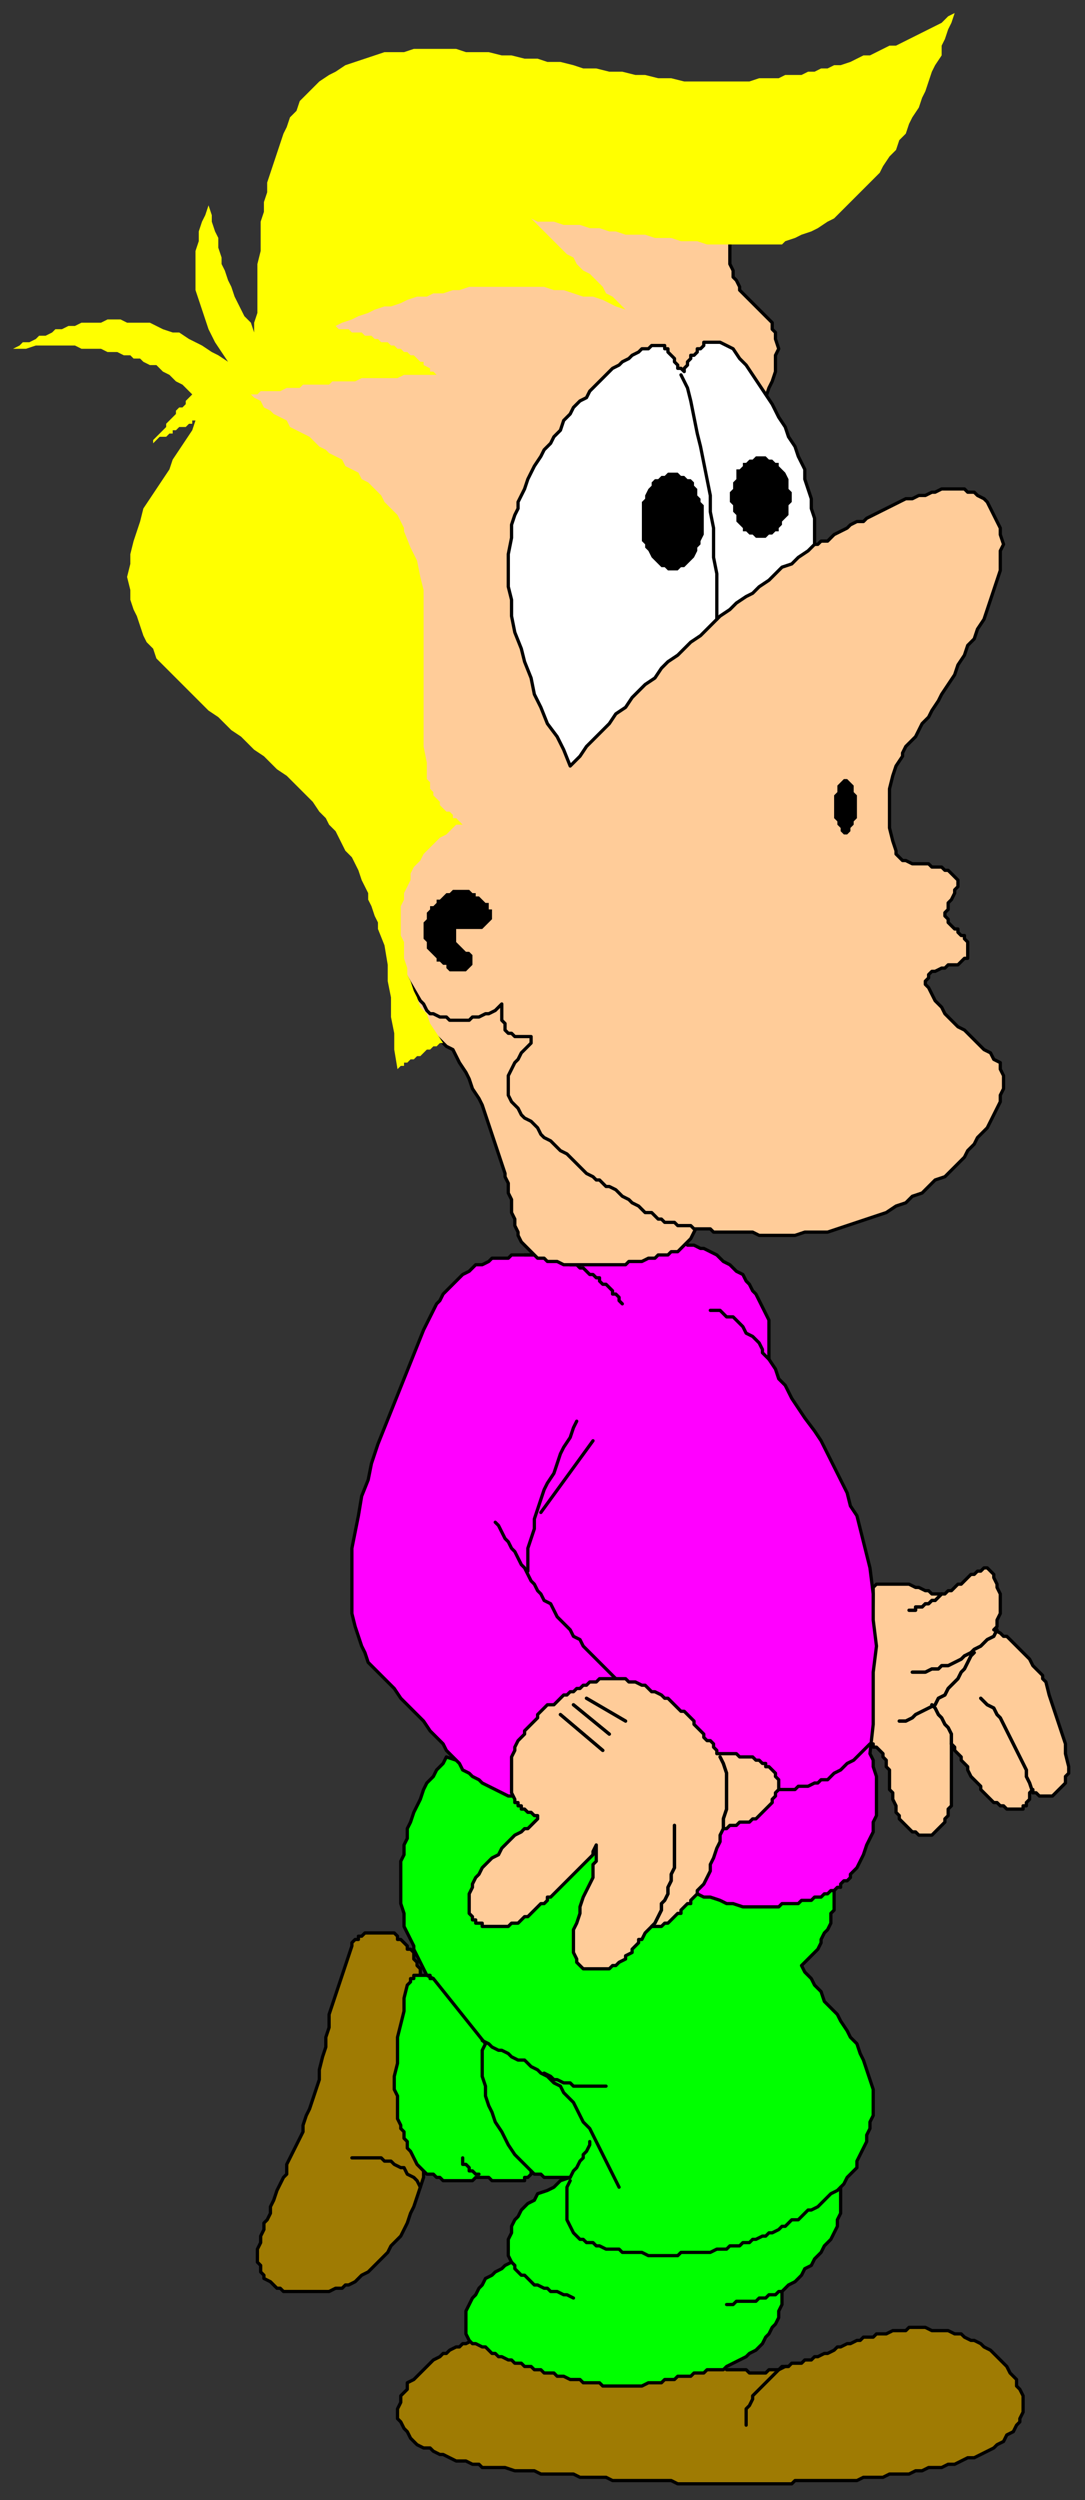 <?xml version="1.0" encoding="UTF-8" standalone="no"?>
<svg
   xmlns:dc="http://purl.org/dc/elements/1.1/"
   xmlns:cc="http://creativecommons.org/ns#"
   xmlns:rdf="http://www.w3.org/1999/02/22-rdf-syntax-ns#"
   xmlns:svg="http://www.w3.org/2000/svg"
   xmlns="http://www.w3.org/2000/svg"
   xmlns:sodipodi="http://sodipodi.sourceforge.net/DTD/sodipodi-0.dtd"
   xmlns:inkscape="http://www.inkscape.org/namespaces/inkscape"
   version="1.0"
   width="88.106mm"
   height="202.935mm"
   id="svg113"
   sodipodi:docname="ANIMA007.WMF">
  <rect width="100%" height="100%" fill="#333333" stroke="none"/>
  <sodipodi:namedview
     pagecolor="#ffffff"
     bordercolor="#666666"
     borderopacity="1"
     objecttolerance="10"
     gridtolerance="10"
     guidetolerance="10"
     inkscape:pageopacity="0"
     inkscape:pageshadow="2"
     inkscape:window-width="640"
     inkscape:window-height="480"
     id="namedview115" />
  <defs
     id="defs3">
    <pattern
       id="WMFhbasepattern"
       patternUnits="userSpaceOnUse"
       width="6"
       height="6"
       x="0"
       y="0" />
  </defs>
  <path
     style="fill:#9f7b03;fill-rule:evenodd;fill-opacity:1;stroke:#000000;stroke-width:1px;stroke-linecap:round;stroke-linejoin:round;stroke-miterlimit:4;stroke-dasharray:none;stroke-opacity:1;"
     d="  M 148,718   L 221,726   L 222,726   L 222,726   L 223,727   L 224,727   L 225,727   L 226,727   L 227,727   L 228,727   L 229,727   L 230,728   L 230,728   L 231,728   L 232,728   L 233,728   L 234,728   L 235,728   L 236,727   L 238,727   L 239,727   L 240,726   L 242,726   L 243,725   L 245,725   L 246,725   L 247,724   L 249,724   L 250,723   L 251,723   L 253,722   L 254,722   L 256,721   L 257,720   L 258,720   L 260,719   L 261,719   L 263,718   L 264,718   L 265,717   L 267,717   L 268,717   L 269,716   L 271,716   L 272,716   L 274,715   L 275,715   L 276,715   L 278,715   L 279,714   L 281,714   L 283,714   L 284,714   L 286,715   L 288,715   L 290,715   L 291,715   L 293,716   L 295,716   L 296,717   L 298,718   L 299,718   L 301,719   L 302,720   L 304,721   L 305,722   L 306,723   L 307,724   L 308,725   L 309,726   L 310,728   L 311,729   L 312,730   L 312,732   L 313,733   L 314,735   L 314,736   L 314,737   L 314,739   L 314,740   L 313,742   L 313,743   L 312,744   L 311,746   L 309,747   L 308,749   L 306,750   L 305,751   L 303,752   L 301,753   L 299,754   L 297,754   L 295,755   L 293,756   L 291,756   L 289,757   L 287,757   L 285,757   L 283,758   L 281,758   L 279,759   L 277,759   L 275,759   L 273,759   L 271,760   L 269,760   L 267,760   L 265,760   L 263,761   L 261,761   L 259,761   L 257,761   L 255,761   L 253,761   L 251,761   L 249,761   L 247,761   L 244,761   L 243,762   L 240,762   L 238,762   L 236,762   L 234,762   L 232,762   L 230,762   L 228,762   L 226,762   L 224,762   L 222,762   L 220,762   L 218,762   L 216,762   L 214,762   L 212,762   L 210,762   L 208,762   L 206,761   L 204,761   L 202,761   L 200,761   L 198,761   L 196,761   L 194,761   L 192,761   L 190,761   L 188,761   L 186,760   L 184,760   L 182,760   L 180,760   L 178,760   L 176,759   L 174,759   L 172,759   L 170,759   L 168,759   L 166,759   L 164,758   L 162,758   L 160,758   L 158,758   L 155,757   L 154,757   L 152,757   L 150,757   L 148,757   L 147,756   L 145,756   L 143,755   L 141,755   L 140,755   L 138,754   L 136,753   L 135,753   L 133,752   L 132,751   L 130,751   L 128,750   L 127,749   L 126,748   L 125,746   L 124,745   L 123,743   L 122,742   L 122,740   L 122,739   L 123,737   L 123,735   L 124,734   L 125,733   L 125,731   L 127,730   L 128,729   L 129,728   L 130,727   L 131,726   L 132,725   L 133,724   L 135,723   L 136,722   L 137,722   L 138,721   L 140,720   L 141,720   L 142,719   L 143,719   L 145,718   L 146,718   L 147,718   L 148,718  z "
     id="path5" />
  <path
     style="fill:#9f7b03;fill-rule:evenodd;fill-opacity:1;stroke:#000000;stroke-width:1px;stroke-linecap:round;stroke-linejoin:round;stroke-miterlimit:4;stroke-dasharray:none;stroke-opacity:1;"
     d="  M 130,663   L 130,666   L 130,668   L 129,671   L 128,674   L 127,677   L 126,679   L 125,682   L 124,684   L 123,686   L 122,687   L 121,688   L 120,689   L 119,691   L 118,692   L 117,693   L 116,694   L 115,695   L 114,696   L 113,697   L 111,698   L 110,699   L 109,700   L 107,701   L 106,701   L 105,702   L 104,702   L 103,702   L 101,703   L 100,703   L 98,703   L 97,703   L 95,703   L 93,703   L 92,703   L 90,703   L 89,703   L 87,703   L 86,702   L 85,702   L 84,701   L 83,700   L 81,699   L 81,698   L 80,697   L 80,695   L 79,694   L 79,693   L 79,691   L 79,690   L 80,688   L 80,687   L 80,686   L 81,684   L 81,683   L 81,682   L 82,681   L 83,679   L 83,677   L 84,675   L 85,672   L 86,670   L 87,668   L 88,667   L 88,664   L 89,662   L 90,660   L 91,658   L 92,656   L 93,654   L 93,652   L 94,649   L 95,647   L 96,644   L 97,641   L 98,638   L 98,635   L 99,631   L 100,628   L 100,625   L 101,622   L 101,618   L 102,615   L 103,612   L 104,609   L 105,606   L 106,603   L 107,600   L 108,597   L 108,596   L 109,595   L 110,595   L 110,594   L 111,594   L 112,593   L 113,593   L 114,593   L 115,593   L 116,593   L 116,593   L 117,593   L 118,593   L 119,593   L 120,593   L 121,593   L 122,594   L 122,595   L 123,595   L 124,596   L 125,597   L 125,598   L 126,598   L 127,599   L 127,600   L 127,601   L 128,602   L 128,603   L 129,604   L 129,605   L 129,606   L 129,607   L 130,614   L 130,621   L 131,628   L 131,635   L 131,642   L 131,649   L 131,656   L 130,663  z "
     id="path7" />
  <path
     style="fill:#00ff00;fill-rule:evenodd;fill-opacity:1;stroke:#000000;stroke-width:1px;stroke-linecap:round;stroke-linejoin:round;stroke-miterlimit:4;stroke-dasharray:none;stroke-opacity:1;"
     d="  M 137,539   L 256,579   L 256,581   L 256,583   L 256,584   L 256,586   L 255,587   L 255,589   L 255,590   L 254,592   L 253,593   L 252,595   L 252,596   L 251,598   L 250,599   L 249,600   L 247,602   L 246,603   L 247,605   L 249,607   L 250,609   L 252,611   L 253,614   L 255,616   L 257,618   L 258,620   L 260,623   L 261,625   L 263,627   L 264,630   L 265,632   L 266,635   L 267,638   L 268,641   L 268,643   L 268,645   L 268,647   L 268,649   L 267,651   L 267,653   L 266,655   L 266,657   L 265,659   L 264,661   L 263,663   L 263,665   L 261,667   L 260,668   L 259,670   L 258,671   L 258,674   L 258,676   L 258,679   L 257,681   L 257,683   L 256,685   L 255,687   L 253,689   L 252,691   L 250,693   L 249,695   L 247,696   L 246,698   L 244,700   L 242,701   L 240,703   L 240,705   L 240,707   L 239,709   L 239,711   L 238,713   L 237,714   L 236,716   L 235,717   L 234,719   L 233,720   L 232,721   L 230,722   L 229,723   L 227,724   L 225,725   L 223,726   L 222,727   L 221,727   L 219,727   L 218,727   L 217,727   L 216,728   L 214,728   L 213,728   L 212,729   L 211,729   L 210,729   L 208,729   L 207,730   L 206,730   L 205,730   L 204,730   L 203,731   L 201,731   L 200,731   L 199,731   L 197,732   L 196,732   L 195,732   L 194,732   L 192,732   L 191,732   L 189,732   L 188,732   L 187,732   L 185,732   L 184,731   L 182,731   L 181,731   L 179,731   L 178,730   L 177,730   L 176,730   L 175,730   L 173,729   L 172,729   L 171,729   L 170,728   L 169,728   L 167,728   L 166,727   L 165,727   L 164,727   L 163,726   L 161,726   L 160,725   L 159,725   L 158,725   L 157,724   L 156,724   L 154,723   L 153,723   L 152,722   L 151,722   L 150,721   L 149,720   L 148,720   L 146,719   L 145,719   L 144,718   L 143,716   L 143,714   L 143,712   L 143,710   L 143,709   L 144,707   L 145,705   L 146,704   L 147,702   L 148,701   L 149,699   L 151,698   L 152,697   L 154,696   L 155,695   L 157,694   L 156,692   L 156,690   L 156,688   L 156,687   L 157,685   L 157,683   L 158,681   L 159,680   L 160,678   L 162,676   L 164,675   L 165,673   L 168,672   L 170,671   L 172,669   L 175,668   L 174,668   L 174,668   L 173,668   L 172,668   L 172,668   L 171,668   L 170,668   L 169,668   L 169,668   L 168,668   L 167,668   L 166,667   L 165,667   L 165,667   L 164,667   L 163,666   L 163,667   L 162,668   L 161,668   L 161,669   L 160,669   L 159,669   L 158,669   L 157,669   L 156,669   L 155,669   L 153,669   L 152,669   L 151,669   L 150,668   L 148,668   L 147,668   L 146,668   L 145,669   L 144,669   L 143,669   L 142,669   L 141,669   L 140,669   L 139,669   L 137,669   L 136,669   L 135,668   L 134,668   L 133,667   L 131,667   L 130,666   L 129,665   L 128,664   L 127,662   L 126,660   L 125,659   L 125,657   L 124,656   L 124,654   L 123,653   L 123,652   L 122,650   L 122,649   L 122,647   L 122,646   L 122,644   L 122,643   L 121,641   L 121,637   L 122,633   L 122,629   L 122,625   L 123,621   L 124,617   L 124,613   L 125,609   L 126,608   L 126,607   L 127,607   L 127,606   L 128,606   L 128,606   L 129,606   L 129,606   L 130,606   L 130,606   L 131,606   L 131,606   L 132,606   L 132,607   L 132,607   L 133,607   L 131,606   L 130,604   L 129,602   L 128,600   L 127,598   L 127,597   L 126,595   L 125,593   L 124,591   L 124,589   L 124,587   L 123,584   L 123,582   L 123,581   L 123,578   L 123,576   L 123,574   L 123,571   L 124,569   L 124,566   L 125,564   L 125,561   L 126,559   L 127,556   L 128,554   L 129,552   L 130,549   L 131,547   L 133,545   L 134,543   L 136,541   L 137,539  z "
     id="path9" />
  <path
     style="fill:#ffcc99;fill-rule:evenodd;fill-opacity:1;stroke:#000000;stroke-width:1px;stroke-linecap:round;stroke-linejoin:round;stroke-miterlimit:4;stroke-dasharray:none;stroke-opacity:1;"
     d="  M 268,489   L 268,488   L 268,487   L 269,486   L 270,486   L 271,486   L 273,486   L 274,486   L 276,486   L 277,486   L 279,486   L 281,487   L 282,487   L 284,488   L 285,488   L 286,489   L 287,489   L 288,489   L 289,489   L 290,489   L 291,488   L 292,488   L 293,487   L 294,486   L 295,486   L 296,485   L 297,484   L 297,484   L 298,483   L 299,483   L 300,482   L 301,482   L 302,481   L 303,481   L 304,482   L 305,483   L 305,484   L 306,486   L 306,487   L 307,489   L 307,490   L 307,491   L 307,493   L 307,494   L 307,495   L 306,497   L 306,498   L 306,499   L 305,500   L 307,501   L 308,502   L 309,502   L 310,503   L 311,504   L 312,505   L 313,506   L 314,507   L 315,508   L 316,509   L 317,511   L 318,512   L 319,513   L 320,514   L 320,515   L 321,516   L 322,520   L 323,523   L 324,526   L 325,529   L 326,532   L 327,535   L 327,538   L 328,542   L 328,543   L 328,544   L 327,545   L 327,546   L 327,547   L 326,548   L 325,549   L 324,550   L 324,550   L 324,550   L 323,551   L 323,551   L 322,551   L 322,551   L 321,551   L 321,551   L 320,551   L 320,551   L 319,551   L 319,551   L 318,550   L 318,550   L 317,550   L 317,549   L 316,550   L 316,551   L 316,552   L 315,553   L 315,554   L 314,554   L 314,555   L 313,555   L 312,555   L 312,555   L 311,555   L 311,555   L 310,555   L 310,555   L 309,555   L 308,554   L 308,554   L 307,554   L 307,554   L 306,553   L 305,553   L 305,553   L 305,553   L 304,552   L 303,551   L 302,550   L 301,549   L 301,548   L 300,547   L 299,546   L 298,545   L 297,543   L 297,542   L 296,541   L 295,540   L 295,539   L 294,538   L 293,537   L 293,536   L 292,535   L 292,537   L 292,539   L 292,541   L 292,543   L 292,546   L 292,548   L 292,550   L 292,553   L 292,554   L 291,555   L 291,557   L 290,558   L 290,559   L 289,560   L 288,561   L 287,562   L 286,563   L 285,563   L 284,563   L 284,563   L 283,563   L 282,563   L 281,562   L 280,562   L 279,561   L 278,560   L 277,559   L 276,558   L 276,557   L 275,556   L 275,555   L 275,554   L 274,552   L 274,550   L 273,549   L 273,547   L 273,545   L 273,543   L 272,542   L 272,540   L 271,539   L 271,538   L 270,537   L 269,536   L 268,536   L 268,535   L 267,535   L 267,534   L 268,489  z "
     id="path11" />
  <path
     style="fill:none;stroke:#000000;stroke-width:1px;stroke-linecap:round;stroke-linejoin:round;stroke-miterlimit:4;stroke-dasharray:none;stroke-opacity:1;"
     d="  M 289,489   L 289,489   L 288,490   L 288,490   L 287,491   L 286,491   L 286,491   L 285,492   L 284,492   L 284,492   L 283,493   L 282,493   L 281,493   L 281,494   L 280,494   L 279,494   L 279,494  "
     id="path13" />
  <path
     style="fill:none;stroke:#000000;stroke-width:1px;stroke-linecap:round;stroke-linejoin:round;stroke-miterlimit:4;stroke-dasharray:none;stroke-opacity:1;"
     d="  M 289,489   L 289,489   L 288,490   L 288,490   L 287,491   L 286,491   L 286,491   L 285,492   L 284,492   L 284,492   L 283,493   L 282,493   L 281,493   L 281,494   L 280,494   L 279,494   L 279,494  "
     id="path15" />
  <path
     style="fill:none;stroke:#000000;stroke-width:1px;stroke-linecap:round;stroke-linejoin:round;stroke-miterlimit:4;stroke-dasharray:none;stroke-opacity:1;"
     d="  M 306,500   L 305,502   L 303,503   L 302,504   L 301,505   L 299,506   L 298,507   L 296,508   L 295,509   L 293,510   L 291,511   L 289,511   L 288,512   L 286,512   L 284,513   L 282,513   L 280,513  "
     id="path17" />
  <path
     style="fill:none;stroke:#000000;stroke-width:1px;stroke-linecap:round;stroke-linejoin:round;stroke-miterlimit:4;stroke-dasharray:none;stroke-opacity:1;"
     d="  M 306,500   L 305,502   L 303,503   L 302,504   L 301,505   L 299,506   L 298,507   L 296,508   L 295,509   L 293,510   L 291,511   L 289,511   L 288,512   L 286,512   L 284,513   L 282,513   L 280,513  "
     id="path19" />
  <path
     style="fill:none;stroke:#000000;stroke-width:1px;stroke-linecap:round;stroke-linejoin:round;stroke-miterlimit:4;stroke-dasharray:none;stroke-opacity:1;"
     d="  M 276,528   L 278,528   L 280,527   L 281,526   L 283,525   L 285,524   L 287,523   L 288,521   L 290,520   L 291,518   L 292,517   L 294,515   L 295,513   L 296,512   L 297,510   L 298,508   L 299,507  "
     id="path21" />
  <path
     style="fill:none;stroke:#000000;stroke-width:1px;stroke-linecap:round;stroke-linejoin:round;stroke-miterlimit:4;stroke-dasharray:none;stroke-opacity:1;"
     d="  M 276,528   L 278,528   L 280,527   L 281,526   L 283,525   L 285,524   L 287,523   L 288,521   L 290,520   L 291,518   L 292,517   L 294,515   L 295,513   L 296,512   L 297,510   L 298,508   L 299,507  "
     id="path23" />
  <path
     style="fill:none;stroke:#000000;stroke-width:1px;stroke-linecap:round;stroke-linejoin:round;stroke-miterlimit:4;stroke-dasharray:none;stroke-opacity:1;"
     d="  M 292,535   L 292,533   L 292,532   L 291,530   L 290,529   L 289,527   L 288,526   L 287,524   L 286,523  "
     id="path25" />
  <path
     style="fill:none;stroke:#000000;stroke-width:1px;stroke-linecap:round;stroke-linejoin:round;stroke-miterlimit:4;stroke-dasharray:none;stroke-opacity:1;"
     d="  M 292,535   L 292,533   L 292,532   L 291,530   L 290,529   L 289,527   L 288,526   L 287,524   L 286,523  "
     id="path27" />
  <path
     style="fill:none;stroke:#000000;stroke-width:1px;stroke-linecap:round;stroke-linejoin:round;stroke-miterlimit:4;stroke-dasharray:none;stroke-opacity:1;"
     d="  M 301,521   L 302,522   L 303,523   L 305,524   L 306,526   L 307,527   L 308,529   L 309,531   L 310,533   L 311,535   L 312,537   L 313,539   L 314,541   L 315,543   L 315,545   L 316,547   L 317,550  "
     id="path29" />
  <path
     style="fill:none;stroke:#000000;stroke-width:1px;stroke-linecap:round;stroke-linejoin:round;stroke-miterlimit:4;stroke-dasharray:none;stroke-opacity:1;"
     d="  M 301,521   L 302,522   L 303,523   L 305,524   L 306,526   L 307,527   L 308,529   L 309,531   L 310,533   L 311,535   L 312,537   L 313,539   L 314,541   L 315,543   L 315,545   L 316,547   L 317,550  "
     id="path31" />
  <path
     style="fill:#ff00ff;fill-rule:evenodd;fill-opacity:1;stroke:#000000;stroke-width:1px;stroke-linecap:round;stroke-linejoin:round;stroke-miterlimit:4;stroke-dasharray:none;stroke-opacity:1;"
     d="  M 189,386   L 190,386   L 192,385   L 193,385   L 194,385   L 196,384   L 197,384   L 199,383   L 200,383   L 202,382   L 203,382   L 204,382   L 206,381   L 207,381   L 209,381   L 210,381   L 211,382   L 213,382   L 215,383   L 216,383   L 218,384   L 220,385   L 221,386   L 222,387   L 224,388   L 225,389   L 226,390   L 228,391   L 229,393   L 230,394   L 231,396   L 232,397   L 233,399   L 234,401   L 235,403   L 236,405   L 236,407   L 236,410   L 236,412   L 236,415   L 236,417   L 238,420   L 239,423   L 241,425   L 243,429   L 245,432   L 247,435   L 250,439   L 252,442   L 254,446   L 256,450   L 258,454   L 260,458   L 261,462   L 263,465   L 264,469   L 265,473   L 267,481   L 268,489   L 268,497   L 269,505   L 268,513   L 268,521   L 268,529   L 267,538   L 268,540   L 268,542   L 269,545   L 269,547   L 269,549   L 269,552   L 269,554   L 269,557   L 268,559   L 268,562   L 267,564   L 266,566   L 265,569   L 264,571   L 263,573   L 261,575   L 261,576   L 260,577   L 259,577   L 258,578   L 258,579   L 257,579   L 256,580   L 255,580   L 254,581   L 253,581   L 252,582   L 251,582   L 250,582   L 249,583   L 247,583   L 246,583   L 245,584   L 244,584   L 243,584   L 242,584   L 241,584   L 240,584   L 239,585   L 237,585   L 236,585   L 235,585   L 234,585   L 234,585   L 233,585   L 232,585   L 231,585   L 230,585   L 228,585   L 225,584   L 223,584   L 221,583   L 218,582   L 216,582   L 214,581   L 212,580   L 210,579   L 207,577   L 205,576   L 203,575   L 201,574   L 199,572   L 197,571   L 195,570   L 193,568   L 191,567   L 188,565   L 186,564   L 184,563   L 182,561   L 180,560   L 178,559   L 176,558   L 173,557   L 171,555   L 169,555   L 167,554   L 164,553   L 162,552   L 160,552   L 158,551   L 156,551   L 154,550   L 152,549   L 150,548   L 148,547   L 147,546   L 145,545   L 144,544   L 142,543   L 141,541   L 140,540   L 138,538   L 137,537   L 136,535   L 134,533   L 132,531   L 130,528   L 127,525   L 125,523   L 123,521   L 121,518   L 119,516   L 117,514   L 115,512   L 113,510   L 112,507   L 111,505   L 110,502   L 109,499   L 108,495   L 108,492   L 108,486   L 108,481   L 108,475   L 109,470   L 110,465   L 111,459   L 113,454   L 114,449   L 116,443   L 118,438   L 120,433   L 122,428   L 124,423   L 126,418   L 128,413   L 130,408   L 131,406   L 132,404   L 133,402   L 134,400   L 135,399   L 136,397   L 138,395   L 139,394   L 141,392   L 142,391   L 144,390   L 146,388   L 148,388   L 150,387   L 151,386   L 154,386   L 155,386   L 156,386   L 157,385   L 158,385   L 159,385   L 160,385   L 161,385   L 162,385   L 163,385   L 165,385   L 166,385   L 167,385   L 168,385   L 169,385   L 170,385   L 171,385   L 172,385   L 173,386   L 174,386   L 176,386   L 177,386   L 178,386   L 179,386   L 180,386   L 181,386   L 182,386   L 183,386   L 184,386   L 185,386   L 187,386   L 188,386   L 189,386  z "
     id="path33" />
  <path
     style="fill:none;stroke:#000000;stroke-width:1px;stroke-linecap:round;stroke-linejoin:round;stroke-miterlimit:4;stroke-dasharray:none;stroke-opacity:1;"
     d="  M 236,417   L 235,416   L 234,415   L 234,414   L 233,412   L 232,411   L 231,410   L 229,409   L 228,407   L 227,406   L 226,405   L 225,404   L 223,404   L 222,403   L 221,402   L 220,402   L 218,402  "
     id="path35" />
  <path
     style="fill:none;stroke:#000000;stroke-width:1px;stroke-linecap:round;stroke-linejoin:round;stroke-miterlimit:4;stroke-dasharray:none;stroke-opacity:1;"
     d="  M 161,385   L 162,385   L 163,385   L 164,385   L 165,385   L 166,385   L 168,385   L 169,386   L 170,386   L 171,386   L 172,386   L 173,387   L 174,387   L 175,388   L 176,388   L 177,388   L 178,389   L 179,389   L 180,390   L 181,391   L 182,391   L 183,392   L 184,392   L 184,393   L 185,394   L 186,394   L 187,395   L 188,396   L 188,397   L 189,397   L 190,398   L 190,399   L 191,400  "
     id="path37" />
  <path
     style="fill:none;stroke:#000000;stroke-width:1px;stroke-linecap:round;stroke-linejoin:round;stroke-miterlimit:4;stroke-dasharray:none;stroke-opacity:1;"
     d="  M 177,436   L 176,438   L 175,441   L 173,444   L 172,446   L 171,449   L 170,452   L 168,455   L 167,457   L 166,460   L 165,463   L 164,466   L 164,469   L 163,472   L 162,475   L 162,478   L 162,482  "
     id="path39" />
  <path
     style="fill:none;stroke:#000000;stroke-width:1px;stroke-linecap:round;stroke-linejoin:round;stroke-miterlimit:4;stroke-dasharray:none;stroke-opacity:1;"
     d="  M 182,442   L 166,464  "
     id="path41" />
  <path
     style="fill:none;stroke:#000000;stroke-width:1px;stroke-linecap:round;stroke-linejoin:round;stroke-miterlimit:4;stroke-dasharray:none;stroke-opacity:1;"
     d="  M 152,467   L 153,468   L 154,470   L 155,472   L 156,473   L 157,475   L 158,476   L 159,478   L 160,480   L 161,481   L 162,483   L 163,485   L 164,486   L 165,488   L 166,489   L 167,491   L 169,492   L 170,494   L 171,496   L 172,497   L 174,499   L 175,500   L 176,502   L 178,503   L 179,505   L 180,506   L 182,508   L 183,509   L 185,511   L 186,512   L 188,514   L 189,515   L 191,517  "
     id="path43" />
  <path
     style="fill:none;stroke:#000000;stroke-width:1px;stroke-linecap:round;stroke-linejoin:round;stroke-miterlimit:4;stroke-dasharray:none;stroke-opacity:1;"
     d="  M 267,535   L 266,536   L 264,538   L 263,539   L 262,540   L 260,541   L 259,542   L 258,543   L 256,544   L 255,545   L 254,546   L 252,546   L 251,547   L 250,547   L 248,548   L 247,548   L 245,548   L 244,549   L 243,549   L 241,549   L 240,549   L 238,549   L 237,549   L 235,550   L 234,550   L 232,550   L 231,550   L 229,550   L 228,550   L 226,550   L 225,550   L 223,550   L 221,550  "
     id="path45" />
  <path
     style="fill:#ffcc99;fill-rule:evenodd;fill-opacity:1;stroke:#000000;stroke-width:1px;stroke-linecap:round;stroke-linejoin:round;stroke-miterlimit:4;stroke-dasharray:none;stroke-opacity:1;"
     d="  M 165,558   L 165,557   L 164,557   L 164,557   L 163,556   L 162,556   L 162,556   L 161,555   L 161,555   L 160,555   L 160,554   L 160,554   L 159,554   L 159,553   L 158,553   L 158,552   L 158,552   L 157,550   L 157,548   L 157,546   L 157,544   L 157,541   L 157,539   L 158,537   L 158,536   L 159,534   L 160,533   L 161,532   L 161,531   L 162,530   L 163,529   L 164,528   L 165,527   L 165,526   L 166,525   L 167,524   L 168,523   L 170,523   L 171,522   L 172,521   L 173,520   L 174,520   L 175,519   L 176,519   L 177,518   L 178,518   L 179,517   L 180,517   L 181,516   L 182,516   L 183,516   L 184,515   L 186,515   L 187,515   L 188,515   L 189,515   L 190,515   L 192,515   L 193,516   L 194,516   L 195,516   L 197,517   L 198,517   L 199,518   L 200,519   L 201,519   L 203,520   L 204,521   L 205,521   L 206,522   L 207,523   L 208,524   L 209,525   L 210,525   L 211,526   L 212,527   L 213,528   L 213,529   L 214,530   L 215,531   L 216,532   L 216,533   L 217,534   L 218,534   L 219,535   L 219,536   L 220,537   L 220,538   L 221,538   L 222,538   L 223,538   L 224,538   L 225,538   L 226,538   L 227,539   L 228,539   L 229,539   L 230,539   L 231,539   L 232,540   L 233,540   L 234,541   L 235,541   L 235,542   L 236,542   L 237,543   L 238,544   L 238,545   L 239,546   L 239,548   L 239,549   L 238,550   L 238,551   L 237,552   L 237,553   L 236,554   L 235,555   L 234,556   L 233,557   L 232,558   L 231,558   L 230,559   L 229,559   L 227,559   L 226,560   L 225,560   L 224,560   L 223,561   L 222,561   L 221,563   L 221,565   L 220,567   L 219,570   L 218,572   L 218,574   L 217,576   L 216,578   L 215,579   L 215,579   L 214,580   L 214,581   L 213,582   L 213,582   L 212,583   L 212,584   L 211,584   L 210,585   L 210,585   L 209,586   L 209,587   L 208,587   L 207,588   L 207,588   L 206,589   L 205,590   L 204,590   L 203,591   L 203,591   L 202,591   L 201,591   L 200,591   L 199,592   L 198,593   L 197,595   L 196,595   L 196,596   L 195,597   L 194,598   L 194,599   L 192,600   L 192,601   L 190,602   L 190,602   L 189,603   L 188,603   L 187,604   L 186,604   L 185,604   L 184,604   L 184,604   L 183,604   L 182,604   L 181,604   L 181,604   L 180,604   L 179,604   L 178,603   L 177,602   L 177,601   L 176,599   L 176,598   L 176,596   L 176,594   L 176,592   L 177,590   L 178,587   L 178,585   L 179,582   L 180,580   L 181,578   L 182,576   L 182,574   L 182,573   L 182,572   L 183,571   L 183,570   L 183,569   L 183,568   L 183,566   L 182,568   L 182,569   L 181,570   L 180,571   L 179,572   L 178,573   L 177,574   L 176,575   L 175,576   L 174,577   L 174,577   L 173,578   L 172,579   L 171,580   L 170,581   L 169,582   L 168,582   L 168,583   L 167,584   L 166,584   L 165,585   L 164,586   L 163,587   L 163,587   L 162,588   L 161,588   L 160,589   L 159,590   L 158,590   L 157,590   L 156,591   L 155,591   L 154,591   L 153,591   L 153,591   L 152,591   L 151,591   L 150,591   L 150,591   L 149,591   L 148,591   L 148,590   L 147,590   L 146,590   L 146,589   L 145,589   L 145,588   L 144,587   L 144,586   L 144,584   L 144,583   L 144,581   L 145,579   L 145,578   L 146,576   L 147,575   L 148,573   L 149,572   L 150,571   L 151,570   L 153,569   L 154,567   L 155,566   L 156,565   L 157,564   L 158,563   L 160,562   L 161,561   L 162,561   L 163,560   L 164,559   L 165,558  z "
     id="path47" />
  <path
     style="fill:none;stroke:#000000;stroke-width:1px;stroke-linecap:round;stroke-linejoin:round;stroke-miterlimit:4;stroke-dasharray:none;stroke-opacity:1;"
     d="  M 200,591   L 201,590   L 202,588   L 203,586   L 203,584   L 204,583   L 205,581   L 205,579   L 206,577   L 206,575   L 207,573   L 207,571   L 207,569   L 207,567   L 207,564   L 207,562   L 207,560  "
     id="path49" />
  <path
     style="fill:none;stroke:#000000;stroke-width:1px;stroke-linecap:round;stroke-linejoin:round;stroke-miterlimit:4;stroke-dasharray:none;stroke-opacity:1;"
     d="  M 200,591   L 201,590   L 202,588   L 203,586   L 203,584   L 204,583   L 205,581   L 205,579   L 206,577   L 206,575   L 207,573   L 207,571   L 207,569   L 207,567   L 207,564   L 207,562   L 207,560  "
     id="path51" />
  <path
     style="fill:none;stroke:#000000;stroke-width:1px;stroke-linecap:round;stroke-linejoin:round;stroke-miterlimit:4;stroke-dasharray:none;stroke-opacity:1;"
     d="  M 222,561   L 222,558   L 223,555   L 223,552   L 223,549   L 223,547   L 223,544   L 222,541   L 221,539  "
     id="path53" />
  <path
     style="fill:none;stroke:#000000;stroke-width:1px;stroke-linecap:round;stroke-linejoin:round;stroke-miterlimit:4;stroke-dasharray:none;stroke-opacity:1;"
     d="  M 222,561   L 222,558   L 223,555   L 223,552   L 223,549   L 223,547   L 223,544   L 222,541   L 221,539  "
     id="path55" />
  <path
     style="fill:none;stroke:#000000;stroke-width:1px;stroke-linecap:round;stroke-linejoin:round;stroke-miterlimit:4;stroke-dasharray:none;stroke-opacity:1;"
     d="  M 185,537   L 172,526  "
     id="path57" />
  <path
     style="fill:none;stroke:#000000;stroke-width:1px;stroke-linecap:round;stroke-linejoin:round;stroke-miterlimit:4;stroke-dasharray:none;stroke-opacity:1;"
     d="  M 185,537   L 172,526  "
     id="path59" />
  <path
     style="fill:none;stroke:#000000;stroke-width:1px;stroke-linecap:round;stroke-linejoin:round;stroke-miterlimit:4;stroke-dasharray:none;stroke-opacity:1;"
     d="  M 187,532   L 176,523  "
     id="path61" />
  <path
     style="fill:none;stroke:#000000;stroke-width:1px;stroke-linecap:round;stroke-linejoin:round;stroke-miterlimit:4;stroke-dasharray:none;stroke-opacity:1;"
     d="  M 187,532   L 176,523  "
     id="path63" />
  <path
     style="fill:none;stroke:#000000;stroke-width:1px;stroke-linecap:round;stroke-linejoin:round;stroke-miterlimit:4;stroke-dasharray:none;stroke-opacity:1;"
     d="  M 192,528   L 180,521  "
     id="path65" />
  <path
     style="fill:none;stroke:#000000;stroke-width:1px;stroke-linecap:round;stroke-linejoin:round;stroke-miterlimit:4;stroke-dasharray:none;stroke-opacity:1;"
     d="  M 192,528   L 180,521  "
     id="path67" />
  <path
     style="fill:none;stroke:#000000;stroke-width:1px;stroke-linecap:round;stroke-linejoin:round;stroke-miterlimit:4;stroke-dasharray:none;stroke-opacity:1;"
     d="  M 147,667   L 146,667   L 145,666   L 144,666   L 144,665   L 143,664   L 142,664   L 142,663   L 142,662  "
     id="path69" />
  <path
     style="fill:none;stroke:#000000;stroke-width:1px;stroke-linecap:round;stroke-linejoin:round;stroke-miterlimit:4;stroke-dasharray:none;stroke-opacity:1;"
     d="  M 163,666   L 161,664   L 159,662   L 158,661   L 156,658   L 155,656   L 154,654   L 152,651   L 151,648   L 150,646   L 149,643   L 149,640   L 148,637   L 148,634   L 148,632   L 148,629   L 149,627   L 133,607  "
     id="path71" />
  <path
     style="fill:none;stroke:#000000;stroke-width:1px;stroke-linecap:round;stroke-linejoin:round;stroke-miterlimit:4;stroke-dasharray:none;stroke-opacity:1;"
     d="  M 175,669   L 174,671   L 174,673   L 174,676   L 174,678   L 174,681   L 175,683   L 176,685   L 177,686   L 178,687   L 179,687   L 180,688   L 181,688   L 182,688   L 183,689   L 184,689   L 186,690   L 187,690   L 188,690   L 190,690   L 191,691   L 192,691   L 193,691   L 195,691   L 196,691   L 197,691   L 199,692   L 200,692   L 201,692   L 203,692   L 204,692   L 205,692   L 207,692   L 208,692   L 209,691   L 211,691   L 212,691   L 213,691   L 214,691   L 216,691   L 217,691   L 218,691   L 220,690   L 221,690   L 223,690   L 224,689   L 226,689   L 227,689   L 228,688   L 230,688   L 231,687   L 232,687   L 234,686   L 235,686   L 236,685   L 237,685   L 239,684   L 240,683   L 241,683   L 242,682   L 243,681   L 245,681   L 246,680   L 247,679   L 248,678   L 249,678   L 251,677   L 252,676   L 253,675   L 254,674   L 255,673   L 257,672   L 258,671  "
     id="path73" />
  <path
     style="fill:none;stroke:#000000;stroke-width:1px;stroke-linecap:round;stroke-linejoin:round;stroke-miterlimit:4;stroke-dasharray:none;stroke-opacity:1;"
     d="  M 240,703   L 239,703   L 238,704   L 237,704   L 236,704   L 235,705   L 234,705   L 233,705   L 232,706   L 231,706   L 229,706   L 228,706   L 227,706   L 226,706   L 225,707   L 224,707   L 223,707  "
     id="path75" />
  <path
     style="fill:none;stroke:#000000;stroke-width:1px;stroke-linecap:round;stroke-linejoin:round;stroke-miterlimit:4;stroke-dasharray:none;stroke-opacity:1;"
     d="  M 176,705   L 174,704   L 173,704   L 171,703   L 169,703   L 168,702   L 167,702   L 165,701   L 164,701   L 163,700   L 162,699   L 161,698   L 160,698   L 159,697   L 158,696   L 158,695   L 157,694  "
     id="path77" />
  <path
     style="fill:none;stroke:#000000;stroke-width:1px;stroke-linecap:round;stroke-linejoin:round;stroke-miterlimit:4;stroke-dasharray:none;stroke-opacity:1;"
     d="  M 148,626   L 150,627   L 151,628   L 153,629   L 154,629   L 156,630   L 157,631   L 159,632   L 161,632   L 162,633   L 163,634   L 165,635   L 166,636   L 168,637   L 169,638   L 170,639   L 172,640   L 173,642   L 174,643   L 176,645   L 177,647   L 178,649   L 179,651   L 181,653   L 182,655   L 183,657   L 184,659   L 185,661   L 186,663   L 187,665   L 188,667   L 189,669   L 190,671  "
     id="path79" />
  <path
     style="fill:none;stroke:#000000;stroke-width:1px;stroke-linecap:round;stroke-linejoin:round;stroke-miterlimit:4;stroke-dasharray:none;stroke-opacity:1;"
     d="  M 167,636   L 169,637   L 170,638   L 171,638   L 173,639   L 174,639   L 175,639   L 176,640   L 177,640   L 179,640   L 180,640   L 181,640   L 182,640   L 183,640   L 184,640   L 185,640   L 186,640  "
     id="path81" />
  <path
     style="fill:none;stroke:#000000;stroke-width:1px;stroke-linecap:round;stroke-linejoin:round;stroke-miterlimit:4;stroke-dasharray:none;stroke-opacity:1;"
     d="  M 175,668   L 176,666   L 177,665   L 178,663   L 179,662   L 179,661   L 180,660   L 181,658   L 181,657  "
     id="path83" />
  <path
     style="fill:none;stroke:#000000;stroke-width:1px;stroke-linecap:round;stroke-linejoin:round;stroke-miterlimit:4;stroke-dasharray:none;stroke-opacity:1;"
     d="  M 242,726   L 241,726   L 239,727   L 238,728   L 237,729   L 236,730   L 234,732   L 233,733   L 232,734   L 231,735   L 231,736   L 230,738   L 229,739   L 229,740   L 229,741   L 229,743   L 229,744  "
     id="path85" />
  <path
     style="fill:none;stroke:#000000;stroke-width:1px;stroke-linecap:round;stroke-linejoin:round;stroke-miterlimit:4;stroke-dasharray:none;stroke-opacity:1;"
     d="  M 129,671   L 128,669   L 127,668   L 125,667   L 124,665   L 123,665   L 121,664   L 120,663   L 118,663   L 117,662   L 116,662   L 114,662   L 113,662   L 111,662   L 110,662   L 109,662   L 108,662  "
     id="path87" />
  <path
     style="fill:#ffcc99;fill-rule:evenodd;fill-opacity:1;stroke:#000000;stroke-width:1px;stroke-linecap:round;stroke-linejoin:round;stroke-miterlimit:4;stroke-dasharray:none;stroke-opacity:1;"
     d="  M 164,385   L 163,384   L 162,383   L 161,382   L 160,381   L 159,379   L 159,378   L 158,376   L 158,374   L 157,372   L 157,370   L 157,368   L 156,366   L 156,364   L 156,363   L 155,361   L 155,360   L 154,357   L 153,354   L 152,351   L 151,348   L 150,345   L 149,342   L 148,339   L 147,337   L 145,334   L 144,331   L 143,329   L 141,326   L 140,324   L 139,322   L 137,321   L 136,320   L 135,319   L 134,318   L 133,318   L 132,317   L 131,317   L 131,317   L 130,316   L 129,316   L 128,315   L 128,315   L 127,314   L 127,314   L 126,313   L 126,312   L 126,311   L 126,311   L 126,310   L 126,309   L 126,309   L 126,308   L 127,307   L 127,307   L 128,306   L 128,305   L 129,305   L 129,304   L 130,304   L 131,303   L 132,303   L 132,303   L 133,303   L 134,302   L 135,302   L 136,302   L 137,302   L 139,301   L 140,301   L 141,301   L 143,301   L 144,300   L 146,300   L 147,299   L 148,299   L 150,299   L 151,299   L 153,298   L 154,298   L 155,298   L 157,298   L 158,298   L 159,298   L 161,298   L 162,298   L 163,298   L 164,298   L 166,298   L 167,298   L 168,298   L 169,299   L 170,299   L 171,300   L 173,300   L 174,301   L 174,302   L 176,304   L 178,305   L 180,307   L 182,309   L 183,311   L 185,313   L 186,315   L 188,317   L 189,319   L 190,322   L 192,324   L 193,326   L 194,328   L 195,330   L 197,333   L 198,335   L 199,338   L 200,340   L 201,342   L 202,345   L 203,347   L 204,349   L 205,352   L 206,354   L 207,357   L 208,359   L 209,362   L 210,364   L 211,367   L 212,369   L 213,371   L 213,374   L 214,375   L 214,376   L 213,378   L 212,380   L 211,381   L 210,382   L 209,383   L 208,384   L 207,384   L 206,384   L 205,385   L 204,385   L 202,385   L 201,386   L 200,386   L 199,386   L 197,387   L 196,387   L 195,387   L 193,387   L 192,388   L 191,388   L 189,388   L 188,388   L 186,388   L 185,388   L 183,388   L 182,388   L 180,388   L 179,388   L 177,388   L 176,388   L 174,388   L 173,388   L 171,387   L 170,387   L 168,387   L 167,386   L 165,386   L 164,385  z "
     id="path89" />
  <path
     style="fill:#ffcc99;fill-rule:evenodd;fill-opacity:1;stroke:#000000;stroke-width:1px;stroke-linecap:round;stroke-linejoin:round;stroke-miterlimit:4;stroke-dasharray:none;stroke-opacity:1;"
     d="  M 223,72   L 224,74   L 224,76   L 224,77   L 224,79   L 224,81   L 225,83   L 225,85   L 226,86   L 227,88   L 227,89   L 228,90   L 229,91   L 230,92   L 231,93   L 232,94   L 233,95   L 234,96   L 235,97   L 236,98   L 237,99   L 237,101   L 238,102   L 238,103   L 238,104   L 239,107   L 238,109   L 238,112   L 238,114   L 237,117   L 236,119   L 235,122   L 235,124   L 234,127   L 233,129   L 232,132   L 232,134   L 231,137   L 231,139   L 231,142   L 231,144   L 232,146   L 232,148   L 233,150   L 234,152   L 235,154   L 236,155   L 237,157   L 238,159   L 239,160   L 240,162   L 242,163   L 243,165   L 245,166   L 247,166   L 248,167   L 250,167   L 251,167   L 252,166   L 254,166   L 255,165   L 256,164   L 258,163   L 260,162   L 261,161   L 263,160   L 265,160   L 266,159   L 268,158   L 270,157   L 272,156   L 274,155   L 276,154   L 278,153   L 280,153   L 282,152   L 284,152   L 286,151   L 287,151   L 289,150   L 291,150   L 293,150   L 294,150   L 296,150   L 297,151   L 299,151   L 300,152   L 302,153   L 303,154   L 304,156   L 305,158   L 306,160   L 307,162   L 307,164   L 308,167   L 307,169   L 307,172   L 307,175   L 306,178   L 305,181   L 304,184   L 303,187   L 302,190   L 300,193   L 299,196   L 297,198   L 296,201   L 294,204   L 293,207   L 291,210   L 289,213   L 288,215   L 286,218   L 285,220   L 283,222   L 282,224   L 281,226   L 279,228   L 278,229   L 277,231   L 277,232   L 275,235   L 274,238   L 273,242   L 273,246   L 273,250   L 273,254   L 274,258   L 275,261   L 275,262   L 276,263   L 277,264   L 278,264   L 280,265   L 281,265   L 282,265   L 284,265   L 285,265   L 286,266   L 288,266   L 289,266   L 290,267   L 291,267   L 292,268   L 293,269   L 294,270   L 294,272   L 293,273   L 293,274   L 292,276   L 291,277   L 291,279   L 290,280   L 290,281   L 291,282   L 291,283   L 291,283   L 292,284   L 292,284   L 293,285   L 294,285   L 294,286   L 295,287   L 296,287   L 296,288   L 297,289   L 297,290   L 297,291   L 297,292   L 297,293   L 297,294   L 296,294   L 295,295   L 294,296   L 293,296   L 291,296   L 290,297   L 289,297   L 287,298   L 286,298   L 285,299   L 285,300   L 284,301   L 284,302   L 285,303   L 286,305   L 287,307   L 289,309   L 290,311   L 292,313   L 294,315   L 296,316   L 298,318   L 300,320   L 302,322   L 304,323   L 305,325   L 307,326   L 307,328   L 308,330   L 308,331   L 308,333   L 308,334   L 307,336   L 307,338   L 306,340   L 305,342   L 304,344   L 303,346   L 302,347   L 300,349   L 299,351   L 297,353   L 296,355   L 294,357   L 292,359   L 290,361   L 287,362   L 285,364   L 283,366   L 280,367   L 278,369   L 275,370   L 272,372   L 269,373   L 266,374   L 263,375   L 260,376   L 257,377   L 254,378   L 251,378   L 247,378   L 244,379   L 243,379   L 242,379   L 241,379   L 240,379   L 238,379   L 237,379   L 236,379   L 234,379   L 233,379   L 231,378   L 230,378   L 228,378   L 227,378   L 225,378   L 224,378   L 222,378   L 221,378   L 219,378   L 218,377   L 216,377   L 215,377   L 213,377   L 212,376   L 210,376   L 209,376   L 208,376   L 207,375   L 205,375   L 204,375   L 203,374   L 202,374   L 201,373   L 200,372   L 198,372   L 197,371   L 196,370   L 194,369   L 193,368   L 191,367   L 190,366   L 189,365   L 187,364   L 186,364   L 184,362   L 183,362   L 182,361   L 180,360   L 179,359   L 178,358   L 176,356   L 175,355   L 174,354   L 172,353   L 171,352   L 170,351   L 169,350   L 167,349   L 166,348   L 165,346   L 164,345   L 163,344   L 161,343   L 160,342   L 159,340   L 157,338   L 156,336   L 156,334   L 156,332   L 156,330   L 157,328   L 158,326   L 159,325   L 160,323   L 161,322   L 162,321   L 163,320   L 163,319   L 163,319   L 163,318   L 162,318   L 160,318   L 158,318   L 157,317   L 156,317   L 155,316   L 155,315   L 155,314   L 154,313   L 154,312   L 154,311   L 154,310   L 154,309   L 154,309   L 154,309   L 154,308   L 153,309   L 152,310   L 150,311   L 149,311   L 147,312   L 145,312   L 144,313   L 142,313   L 140,313   L 138,313   L 137,312   L 135,312   L 133,311   L 132,311   L 131,310   L 130,308   L 129,307   L 122,295   L 71,137   L 74,111   L 145,50   L 223,72  z "
     id="path91" />
  <path
     style="fill:#ffffff;fill-rule:evenodd;fill-opacity:1;stroke:#000000;stroke-width:1px;stroke-linecap:round;stroke-linejoin:round;stroke-miterlimit:4;stroke-dasharray:none;stroke-opacity:1;"
     d="  M 175,235   L 173,230   L 171,226   L 168,222   L 166,217   L 164,213   L 163,208   L 161,203   L 160,199   L 158,194   L 157,189   L 157,184   L 156,180   L 156,175   L 156,170   L 157,165   L 157,161   L 158,158   L 159,156   L 159,154   L 160,152   L 161,150   L 162,147   L 163,145   L 164,143   L 166,140   L 167,138   L 169,136   L 170,134   L 172,132   L 173,129   L 175,127   L 176,125   L 178,123   L 180,122   L 181,120   L 183,118   L 185,116   L 186,115   L 188,113   L 190,112   L 191,111   L 193,110   L 194,109   L 196,108   L 197,107   L 199,107   L 200,106   L 201,106   L 202,106   L 203,106   L 203,106   L 204,106   L 204,107   L 205,107   L 205,108   L 206,109   L 206,109   L 207,110   L 207,111   L 208,112   L 208,112   L 208,113   L 209,113   L 210,114   L 210,113   L 210,113   L 211,112   L 211,111   L 212,110   L 212,109   L 213,109   L 214,108   L 214,107   L 215,107   L 216,106   L 216,105   L 217,105   L 218,105   L 219,105   L 219,105   L 221,105   L 223,106   L 225,107   L 227,110   L 229,112   L 231,115   L 233,118   L 235,121   L 237,124   L 239,128   L 241,131   L 242,134   L 244,137   L 245,140   L 246,142   L 247,144   L 247,147   L 248,150   L 249,153   L 249,156   L 250,159   L 250,162   L 250,165   L 250,167   L 248,169   L 245,171   L 243,173   L 240,174   L 238,176   L 236,178   L 233,180   L 231,182   L 229,183   L 226,185   L 224,187   L 221,189   L 219,191   L 217,193   L 215,195   L 212,197   L 210,199   L 208,201   L 205,203   L 203,205   L 201,208   L 198,210   L 196,212   L 194,214   L 192,217   L 189,219   L 187,222   L 185,224   L 182,227   L 180,229   L 178,232   L 175,235  z "
     id="path93" />
  <path
     style="fill:none;stroke:#000000;stroke-width:1px;stroke-linecap:round;stroke-linejoin:round;stroke-miterlimit:4;stroke-dasharray:none;stroke-opacity:1;"
     d="  M 209,115   L 211,119   L 212,123   L 213,128   L 214,133   L 215,137   L 216,142   L 217,147   L 218,152   L 218,157   L 219,162   L 219,167   L 219,171   L 220,176   L 220,181   L 220,185   L 220,190  "
     id="path95" />
  <path
     style="fill:#000000;fill-rule:evenodd;fill-opacity:1;stroke:none;"
     d="  M 206,175   L 207,175   L 208,175   L 209,174   L 210,174   L 211,173   L 212,172   L 213,171   L 213,171   L 214,169   L 214,168   L 215,167   L 215,166   L 216,164   L 216,163   L 216,161   L 216,160   L 216,158   L 216,157   L 216,155   L 215,154   L 215,153   L 214,152   L 214,150   L 213,149   L 213,148   L 212,147   L 211,147   L 210,146   L 209,146   L 208,145   L 207,145   L 206,145   L 205,145   L 205,145   L 204,146   L 203,146   L 202,147   L 201,147   L 200,148   L 200,149   L 199,150   L 198,152   L 198,153   L 197,154   L 197,155   L 197,157   L 197,158   L 197,160   L 197,161   L 197,163   L 197,164   L 197,166   L 198,167   L 198,168   L 199,169   L 200,171   L 200,171   L 201,172   L 202,173   L 203,174   L 204,174   L 205,175   L 205,175   L 206,175  z "
     id="path97" />
  <path
     style="fill:#000000;fill-rule:evenodd;fill-opacity:1;stroke:none;"
     d="  M 234,165   L 234,165   L 235,165   L 236,164   L 237,164   L 238,163   L 239,163   L 239,162   L 240,161   L 240,160   L 241,159   L 242,158   L 242,157   L 242,156   L 242,155   L 243,154   L 243,152   L 243,151   L 242,150   L 242,149   L 242,148   L 242,147   L 241,145   L 240,144   L 240,144   L 239,143   L 239,142   L 238,142   L 237,141   L 236,141   L 235,140   L 234,140   L 234,140   L 233,140   L 232,140   L 231,141   L 230,141   L 229,142   L 228,142   L 228,143   L 227,144   L 226,144   L 226,145   L 226,147   L 225,148   L 225,149   L 225,150   L 224,151   L 224,152   L 224,154   L 225,155   L 225,156   L 225,157   L 226,158   L 226,159   L 226,160   L 227,161   L 228,162   L 228,163   L 229,163   L 230,164   L 231,164   L 232,165   L 233,165   L 234,165  z "
     id="path99" />
  <path
     style="fill:none;stroke:none;"
     d="  M 220,290   L 221,285   L 221,282   L 222,278   L 223,275   L 224,271   L 225,268   L 226,266   L 227,263   L 229,260   L 230,258   L 232,256   L 234,253   L 236,251   L 238,249   L 240,248   L 243,246   L 242,248   L 241,251   L 240,253   L 239,255   L 239,257   L 239,258   L 239,260   L 240,261   L 240,262   L 241,263   L 242,264   L 242,265   L 244,266   L 245,266   L 246,267   L 248,267  "
     id="path101" />
  <path
     style="fill:none;stroke:none;"
     d="  M 134,258   L 136,257   L 138,257   L 140,256   L 142,256   L 144,256   L 146,257   L 147,257   L 149,258   L 150,258   L 152,259   L 153,260   L 154,261   L 155,262   L 156,263   L 157,264   L 158,266  "
     id="path103" />
  <path
     style="fill:#000000;fill-rule:evenodd;fill-opacity:1;stroke:none;"
     d="  M 151,279   L 151,280   L 151,281   L 151,282   L 150,283   L 150,283   L 149,284   L 148,285   L 147,285   L 146,285   L 146,285   L 145,285   L 144,285   L 144,285   L 143,285   L 143,285   L 142,285   L 142,285   L 141,285   L 141,285   L 140,285   L 140,286   L 140,286   L 140,287   L 140,288   L 140,288   L 140,289   L 141,290   L 142,291   L 143,292   L 144,292   L 145,293   L 145,294   L 145,295   L 145,296   L 144,297   L 143,298   L 141,298   L 140,298   L 139,298   L 138,298   L 137,297   L 137,296   L 136,296   L 135,295   L 134,295   L 134,294   L 133,293   L 132,292   L 132,292   L 131,291   L 131,290   L 131,289   L 130,288   L 130,286   L 130,285   L 130,284   L 130,283   L 131,282   L 131,281   L 131,280   L 132,279   L 132,278   L 133,278   L 134,277   L 134,276   L 135,276   L 136,275   L 137,274   L 138,274   L 138,274   L 139,273   L 140,273   L 141,273   L 142,273   L 142,273   L 143,273   L 144,273   L 145,274   L 146,274   L 146,275   L 147,275   L 148,276   L 148,276   L 149,277   L 150,277   L 150,278   L 150,279   L 151,279  z "
     id="path105" />
  <path
     style="fill:#000000;fill-rule:evenodd;fill-opacity:1;stroke:none;"
     d="  M 259,239   L 260,239   L 261,240   L 261,240   L 262,241   L 262,243   L 263,244   L 263,246   L 263,247   L 263,249   L 263,251   L 262,252   L 262,253   L 261,254   L 261,255   L 260,256   L 259,256   L 259,256   L 258,255   L 258,254   L 257,253   L 257,252   L 256,251   L 256,249   L 256,247   L 256,246   L 256,244   L 257,243   L 257,241   L 258,240   L 258,240   L 259,239   L 259,239  z "
     id="path107" />
  <path
     style="fill:none;stroke:none;"
     d="  M 243,309   L 244,307   L 245,306   L 246,304   L 247,303   L 248,301   L 249,300   L 250,298   L 251,297   L 252,296   L 253,295   L 254,293   L 255,292   L 256,291   L 257,290   L 259,289   L 260,288   L 261,287   L 263,287   L 264,286   L 266,285   L 267,284   L 269,284   L 271,283   L 273,283   L 275,282   L 276,282   L 279,281   L 281,281   L 283,280   L 285,280   L 287,280   L 290,280  "
     id="path109" />
  <path
     style="fill:#ffff00;fill-rule:evenodd;fill-opacity:1;stroke:none;"
     d="  M 78,102   L 78,99   L 79,96   L 79,93   L 79,90   L 79,87   L 79,84   L 79,81   L 80,77   L 80,74   L 80,71   L 80,68   L 81,65   L 81,62   L 82,59   L 82,56   L 83,53   L 84,50   L 85,47   L 86,44   L 87,41   L 88,39   L 89,36   L 91,34   L 92,31   L 94,29   L 96,27   L 98,25   L 101,23   L 103,22   L 106,20   L 109,19   L 112,18   L 115,17   L 118,16   L 121,16   L 124,16   L 127,15   L 130,15   L 134,15   L 137,15   L 140,15   L 143,16   L 147,16   L 150,16   L 154,17   L 157,17   L 161,18   L 165,18   L 168,19   L 172,19   L 176,20   L 179,21   L 183,21   L 187,22   L 191,22   L 195,23   L 198,23   L 202,24   L 206,24   L 210,25   L 214,25   L 218,25   L 222,25   L 226,25   L 228,25   L 230,25   L 233,24   L 235,24   L 237,24   L 239,24   L 241,23   L 243,23   L 246,23   L 248,22   L 250,22   L 252,21   L 254,21   L 256,20   L 258,20   L 261,19   L 263,18   L 265,17   L 267,17   L 269,16   L 271,15   L 273,14   L 275,14   L 277,13   L 279,12   L 281,11   L 283,10   L 285,9   L 287,8   L 289,7   L 291,5   L 293,4   L 292,7   L 291,9   L 290,12   L 289,14   L 289,17   L 287,20   L 286,22   L 285,25   L 284,28   L 283,30   L 282,33   L 280,36   L 279,38   L 278,41   L 276,43   L 275,46   L 273,48   L 271,51   L 270,53   L 268,55   L 266,57   L 264,59   L 262,61   L 260,63   L 258,65   L 256,67   L 254,68   L 251,70   L 249,71   L 246,72   L 244,73   L 241,74   L 240,75   L 238,75   L 237,75   L 235,75   L 233,75   L 231,75   L 229,75   L 227,75   L 224,75   L 222,75   L 219,75   L 217,75   L 214,74   L 212,74   L 209,74   L 206,73   L 203,73   L 201,73   L 198,72   L 195,72   L 192,72   L 189,71   L 187,71   L 184,70   L 181,70   L 178,69   L 176,69   L 173,69   L 170,68   L 168,68   L 165,68   L 163,67   L 165,69   L 167,71   L 168,72   L 170,74   L 172,76   L 174,78   L 176,79   L 177,81   L 179,83   L 181,84   L 183,86   L 185,88   L 186,90   L 188,91   L 190,93   L 192,95   L 189,94   L 185,92   L 182,91   L 179,91   L 176,90   L 173,89   L 170,89   L 167,88   L 164,88   L 161,88   L 158,88   L 155,88   L 153,88   L 150,88   L 147,88   L 144,88   L 141,89   L 139,89   L 136,90   L 133,90   L 131,91   L 128,91   L 125,92   L 123,93   L 120,94   L 118,94   L 115,95   L 113,96   L 110,97   L 108,98   L 105,99   L 103,100   L 104,101   L 105,101   L 106,101   L 107,101   L 108,102   L 109,102   L 110,102   L 111,102   L 112,103   L 113,103   L 114,103   L 115,104   L 116,104   L 117,105   L 118,105   L 119,105   L 120,106   L 121,106   L 122,107   L 123,107   L 124,108   L 125,108   L 126,109   L 127,109   L 128,110   L 129,111   L 130,111   L 130,112   L 132,113   L 132,114   L 133,114   L 134,115   L 132,115   L 131,115   L 129,115   L 127,115   L 125,115   L 124,115   L 122,116   L 120,116   L 118,116   L 116,116   L 115,116   L 113,116   L 111,116   L 109,117   L 108,117   L 106,117   L 104,117   L 102,117   L 101,118   L 99,118   L 97,118   L 95,118   L 93,118   L 92,119   L 90,119   L 88,119   L 86,120   L 84,120   L 82,120   L 80,120   L 79,121   L 77,121   L 78,122   L 80,123   L 81,125   L 83,126   L 84,127   L 86,128   L 88,129   L 89,131   L 91,132   L 93,133   L 95,134   L 96,135   L 98,137   L 100,138   L 101,139   L 103,140   L 105,141   L 106,143   L 108,144   L 110,145   L 111,147   L 113,148   L 114,149   L 116,151   L 117,152   L 118,154   L 119,155   L 121,157   L 122,158   L 123,160   L 124,162   L 124,163   L 126,168   L 128,172   L 129,177   L 130,181   L 130,186   L 130,191   L 130,195   L 130,200   L 130,205   L 130,210   L 130,215   L 130,219   L 130,224   L 130,229   L 131,234   L 131,239   L 132,240   L 132,241   L 132,242   L 133,243   L 133,244   L 134,245   L 135,246   L 135,247   L 136,248   L 137,249   L 138,249   L 139,250   L 139,251   L 140,251   L 141,252   L 142,253   L 140,253   L 138,255   L 137,256   L 135,257   L 133,259   L 131,261   L 130,262   L 129,264   L 127,266   L 126,268   L 126,270   L 125,272   L 124,274   L 124,276   L 123,278   L 123,280   L 123,282   L 123,285   L 123,287   L 124,289   L 124,292   L 124,294   L 125,297   L 125,299   L 126,301   L 127,304   L 128,306   L 129,309   L 131,311   L 132,314   L 134,317   L 136,320   L 135,320   L 134,321   L 133,321   L 132,322   L 131,322   L 130,323   L 130,323   L 129,324   L 128,324   L 127,325   L 126,325   L 125,326   L 124,326   L 124,327   L 123,327   L 122,328   L 121,322   L 121,317   L 120,312   L 120,306   L 119,301   L 119,296   L 118,290   L 116,285   L 116,283   L 115,281   L 114,278   L 113,276   L 113,274   L 112,272   L 111,270   L 110,267   L 109,265   L 108,263   L 106,261   L 105,259   L 104,257   L 103,255   L 101,253   L 100,251   L 98,249   L 96,246   L 94,244   L 92,242   L 90,240   L 88,238   L 85,236   L 83,234   L 81,232   L 78,230   L 76,228   L 74,226   L 71,224   L 69,222   L 67,220   L 64,218   L 62,216   L 60,214   L 58,212   L 56,210   L 54,208   L 52,206   L 50,204   L 48,202   L 47,199   L 45,197   L 44,195   L 43,192   L 42,189   L 41,187   L 40,184   L 40,181   L 39,177   L 40,173   L 40,170   L 41,166   L 42,163   L 43,160   L 44,156   L 46,153   L 48,150   L 50,147   L 52,144   L 53,141   L 55,138   L 57,135   L 59,132   L 60,129   L 59,129   L 59,130   L 58,130   L 57,131   L 56,131   L 55,131   L 54,132   L 53,132   L 53,133   L 52,133   L 51,134   L 50,134   L 49,134   L 48,135   L 48,135   L 47,136   L 47,135   L 48,134   L 49,133   L 50,132   L 51,131   L 51,130   L 52,129   L 53,128   L 54,127   L 54,126   L 55,125   L 56,125   L 57,124   L 57,123   L 58,122   L 59,121   L 58,120   L 57,119   L 56,118   L 54,117   L 53,116   L 52,115   L 50,114   L 49,113   L 48,112   L 46,112   L 44,111   L 43,110   L 41,110   L 40,109   L 38,109   L 36,108   L 34,108   L 33,108   L 31,107   L 29,107   L 27,107   L 25,107   L 23,106   L 21,106   L 19,106   L 17,106   L 15,106   L 13,106   L 11,106   L 8,107   L 6,107   L 4,107   L 6,106   L 7,105   L 9,105   L 11,104   L 12,103   L 14,103   L 16,102   L 17,101   L 19,101   L 21,100   L 23,100   L 25,99   L 27,99   L 29,99   L 31,99   L 33,98   L 35,98   L 37,98   L 39,99   L 41,99   L 44,99   L 46,99   L 48,100   L 50,101   L 53,102   L 55,102   L 58,104   L 60,105   L 62,106   L 65,108   L 67,109   L 70,111   L 68,108   L 66,105   L 64,101   L 63,98   L 62,95   L 61,92   L 60,89   L 60,86   L 60,83   L 60,80   L 60,77   L 61,74   L 61,71   L 62,68   L 63,66   L 64,63   L 65,66   L 65,68   L 66,71   L 67,73   L 67,76   L 68,79   L 68,81   L 69,83   L 70,86   L 71,88   L 72,91   L 73,93   L 74,95   L 75,97   L 77,99   L 78,102  z "
     id="path111" />
</svg>
